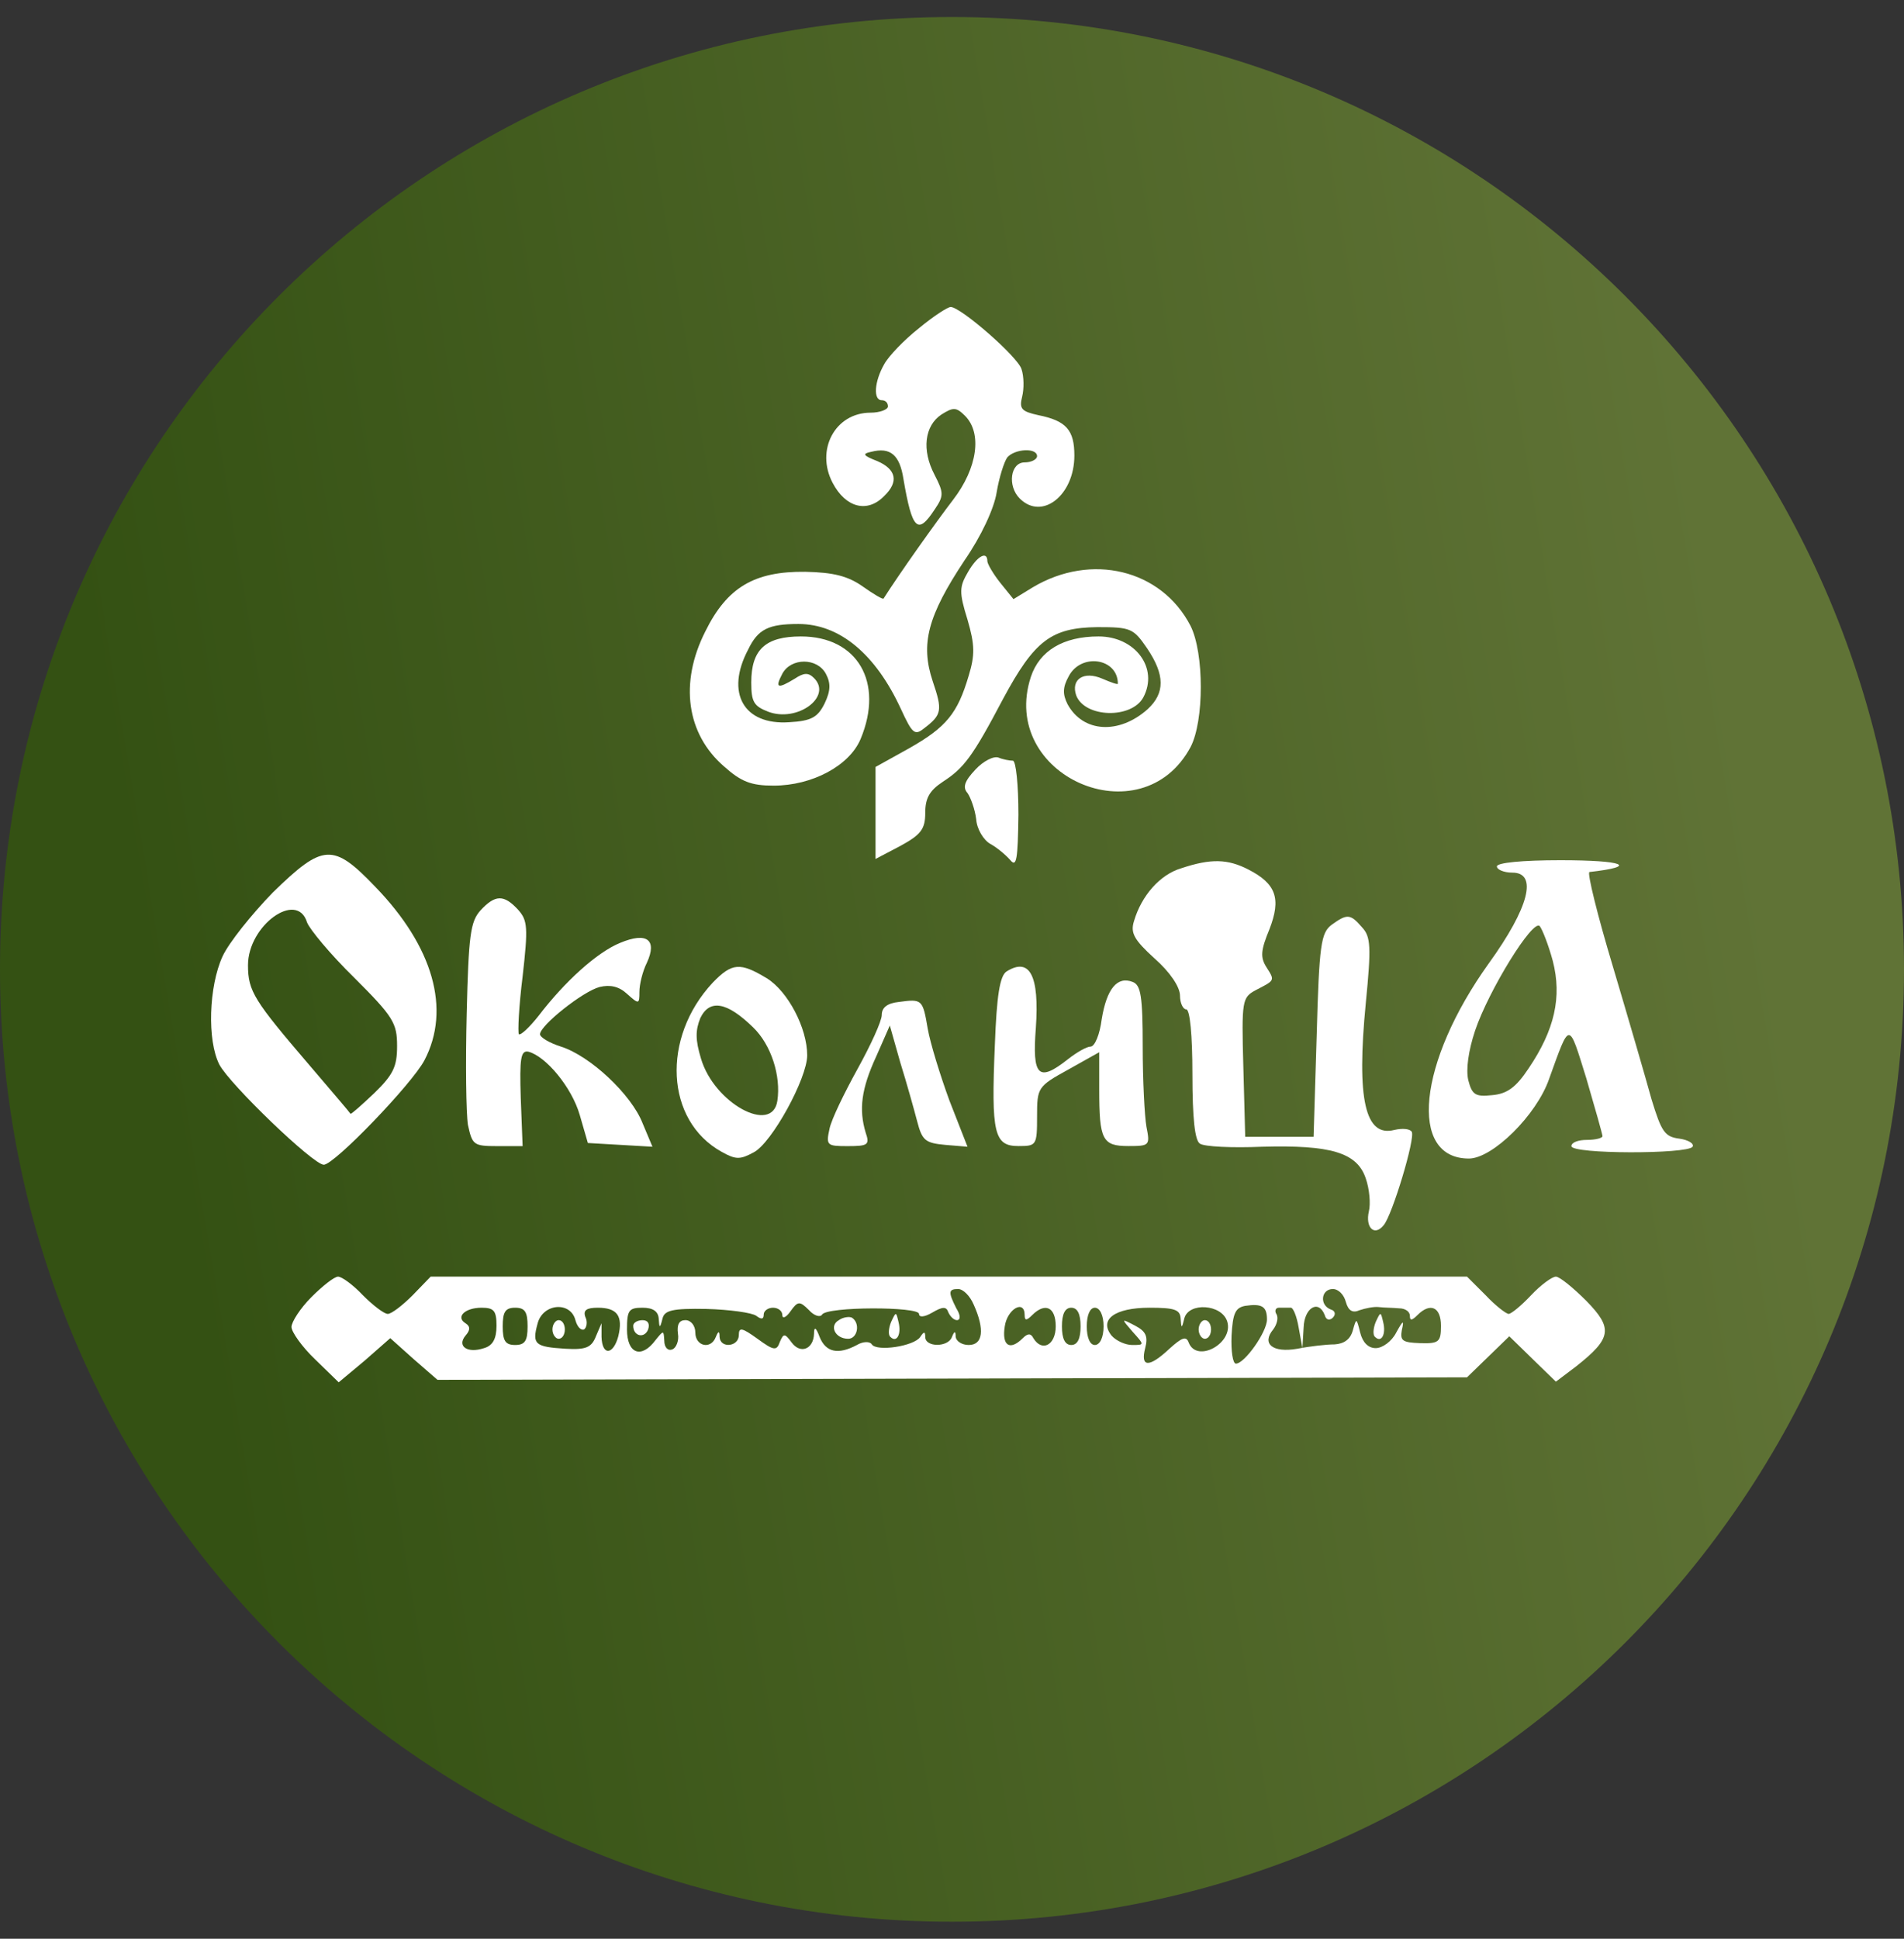 <svg width="56" height="57" viewBox="0 0 56 57" fill="none" xmlns="http://www.w3.org/2000/svg">
<rect x="0" y="0" width="56" height="57" fill="#333333" stroke="none"/>
<g clip-path="url(#clip0_1027_1042)">
<path d="M56 28.5C56 13.036 43.464 0.5 28 0.5C12.536 0.5 0 13.036 0 28.5C0 43.964 12.536 56.5 28 56.5C43.464 56.5 56 43.964 56 28.5Z" fill="url(#paint0_linear_1027_1042)"/>
<path d="M27.03 9.648C26.591 9.995 26.135 10.47 26.007 10.707C25.714 11.219 25.678 11.767 25.934 11.767C26.043 11.767 26.116 11.841 26.116 11.95C26.116 12.041 25.879 12.133 25.605 12.133C24.563 12.133 23.978 13.229 24.49 14.198C24.874 14.929 25.513 15.093 26.007 14.582C26.445 14.161 26.354 13.796 25.806 13.558C25.385 13.394 25.349 13.339 25.623 13.284C26.189 13.138 26.464 13.376 26.573 14.088C26.829 15.587 26.994 15.733 27.487 14.984C27.761 14.582 27.761 14.49 27.487 13.96C27.103 13.229 27.195 12.517 27.688 12.188C28.035 11.968 28.127 11.968 28.382 12.224C28.894 12.736 28.748 13.759 28.035 14.691C27.542 15.331 26.427 16.902 25.988 17.597C25.97 17.634 25.696 17.469 25.385 17.25C24.947 16.939 24.526 16.829 23.686 16.811C22.187 16.793 21.383 17.268 20.744 18.566C19.976 20.082 20.195 21.581 21.292 22.531C21.803 22.988 22.096 23.098 22.754 23.098C23.887 23.098 24.983 22.513 25.312 21.727C26.007 20.064 25.221 18.712 23.558 18.712C22.516 18.712 22.096 19.096 22.096 20.064C22.096 20.631 22.169 20.759 22.589 20.923C23.448 21.252 24.49 20.484 23.942 19.936C23.777 19.772 23.649 19.772 23.375 19.954C22.863 20.265 22.79 20.229 23.01 19.808C23.265 19.333 24.033 19.333 24.289 19.808C24.435 20.082 24.435 20.302 24.252 20.685C24.051 21.087 23.869 21.197 23.211 21.234C21.877 21.325 21.328 20.375 22.005 19.096C22.297 18.492 22.608 18.346 23.485 18.346C24.691 18.346 25.751 19.223 26.5 20.85C26.829 21.563 26.902 21.636 27.176 21.416C27.706 21.014 27.724 20.886 27.432 20.027C27.067 18.931 27.286 18.109 28.364 16.482C28.858 15.77 29.241 14.947 29.314 14.472C29.387 14.033 29.534 13.577 29.625 13.449C29.844 13.193 30.502 13.156 30.502 13.412C30.502 13.504 30.338 13.595 30.137 13.595C29.716 13.595 29.625 14.289 29.991 14.655C30.648 15.313 31.599 14.563 31.599 13.394C31.599 12.645 31.361 12.37 30.539 12.206C30.045 12.096 29.972 12.023 30.064 11.658C30.119 11.438 30.119 11.073 30.045 10.854C29.936 10.488 28.255 9.026 27.962 9.026C27.871 9.026 27.45 9.3 27.03 9.648Z" fill="white"/>
<path d="M28.474 16.811C28.218 17.25 28.2 17.396 28.456 18.218C28.675 18.967 28.675 19.26 28.492 19.863C28.163 20.978 27.834 21.38 26.738 22.001L25.751 22.549V23.902V25.254L26.482 24.87C27.085 24.541 27.213 24.377 27.213 23.902C27.213 23.463 27.341 23.244 27.725 22.988C28.346 22.586 28.602 22.257 29.497 20.557C30.429 18.821 30.923 18.456 32.275 18.438C33.262 18.438 33.335 18.474 33.737 19.059C34.267 19.845 34.267 20.375 33.755 20.85C32.915 21.599 31.855 21.544 31.398 20.703C31.252 20.411 31.252 20.21 31.434 19.881C31.8 19.187 32.878 19.351 32.878 20.1C32.878 20.137 32.677 20.064 32.421 19.954C31.873 19.717 31.489 19.973 31.654 20.448C31.91 21.106 33.28 21.142 33.627 20.503C34.084 19.644 33.39 18.712 32.312 18.712C31.27 18.712 30.576 19.132 30.32 19.899C29.369 22.805 33.572 24.651 35.016 21.965C35.418 21.197 35.418 19.205 35.016 18.401C34.157 16.738 32.092 16.244 30.375 17.268L29.808 17.615L29.424 17.14C29.205 16.866 29.04 16.573 29.04 16.5C29.04 16.19 28.748 16.336 28.474 16.811Z" fill="white"/>
<path d="M28.693 22.621C28.364 22.968 28.309 23.151 28.456 23.316C28.547 23.444 28.675 23.791 28.711 24.083C28.73 24.376 28.931 24.705 29.132 24.814C29.333 24.924 29.589 25.143 29.716 25.289C29.899 25.509 29.936 25.271 29.954 23.955C29.954 23.078 29.881 22.365 29.79 22.365C29.698 22.365 29.497 22.329 29.369 22.274C29.223 22.219 28.912 22.384 28.693 22.621Z" fill="white"/>
<path d="M8.024 26.24C7.403 26.879 6.727 27.72 6.544 28.122C6.142 28.999 6.087 30.589 6.453 31.302C6.764 31.887 9.212 34.244 9.523 34.244C9.834 34.244 12.118 31.868 12.483 31.174C13.269 29.675 12.739 27.83 11.04 26.075C9.797 24.778 9.505 24.796 8.024 26.24ZM9.03 27.117C9.103 27.318 9.724 28.067 10.418 28.744C11.57 29.895 11.679 30.078 11.679 30.754C11.679 31.357 11.57 31.594 11.003 32.143C10.638 32.49 10.327 32.764 10.309 32.746C10.291 32.709 9.742 32.069 9.103 31.32C7.476 29.42 7.294 29.145 7.294 28.378C7.294 27.208 8.737 26.167 9.03 27.117Z" fill="white"/>
<path d="M34.742 25.528C34.121 25.711 33.572 26.332 33.353 27.081C33.243 27.428 33.353 27.629 33.956 28.178C34.413 28.58 34.706 29.018 34.706 29.274C34.706 29.494 34.797 29.676 34.888 29.676C34.998 29.676 35.071 30.425 35.071 31.577C35.071 32.892 35.144 33.532 35.29 33.623C35.418 33.715 36.241 33.752 37.118 33.715C39.128 33.66 39.914 33.879 40.17 34.647C40.279 34.958 40.316 35.396 40.261 35.615C40.151 36.091 40.425 36.365 40.7 36.017C40.955 35.707 41.632 33.459 41.522 33.276C41.467 33.185 41.248 33.167 41.01 33.221C40.151 33.441 39.895 32.326 40.17 29.494C40.334 27.831 40.316 27.538 40.06 27.264C39.713 26.862 39.621 26.862 39.164 27.191C38.854 27.428 38.799 27.757 38.726 30.444L38.635 33.422H37.629H36.624L36.569 31.376C36.515 29.402 36.533 29.329 36.935 29.11C37.502 28.817 37.502 28.836 37.246 28.433C37.063 28.141 37.081 27.94 37.337 27.319C37.684 26.423 37.538 25.985 36.716 25.564C36.113 25.254 35.619 25.235 34.742 25.528Z" fill="white"/>
<path d="M44.026 25.473C44.026 25.565 44.227 25.656 44.482 25.656C45.232 25.656 44.976 26.68 43.788 28.324C41.705 31.23 41.412 34.062 43.203 34.062C43.898 34.062 45.195 32.783 45.561 31.723C46.182 30.006 46.127 30.006 46.657 31.705C46.913 32.582 47.132 33.35 47.132 33.405C47.132 33.459 46.931 33.514 46.675 33.514C46.419 33.514 46.218 33.587 46.218 33.697C46.218 33.935 49.636 33.935 49.782 33.715C49.837 33.624 49.654 33.514 49.398 33.478C48.96 33.423 48.868 33.277 48.576 32.326C48.411 31.723 47.9 29.969 47.443 28.434C46.986 26.917 46.675 25.656 46.748 25.638C48.21 25.473 47.772 25.291 45.89 25.291C44.775 25.291 44.026 25.364 44.026 25.473ZM45.67 28.251C45.944 29.311 45.725 30.28 44.958 31.413C44.592 31.961 44.336 32.162 43.879 32.199C43.386 32.253 43.295 32.18 43.185 31.76C43.112 31.449 43.185 30.901 43.386 30.298C43.788 29.11 45.086 27.009 45.286 27.228C45.36 27.319 45.542 27.776 45.67 28.251Z" fill="white"/>
<path d="M14.128 26.77C13.836 27.099 13.781 27.502 13.726 29.804C13.69 31.266 13.708 32.728 13.763 33.075C13.891 33.66 13.927 33.697 14.622 33.697H15.371L15.316 32.271C15.28 31.12 15.316 30.882 15.535 30.919C16.047 31.047 16.815 31.96 17.052 32.783L17.29 33.605L18.24 33.66L19.19 33.715L18.898 33.02C18.569 32.18 17.363 31.047 16.504 30.773C16.157 30.663 15.883 30.498 15.883 30.407C15.883 30.151 17.143 29.146 17.637 29.018C17.948 28.945 18.203 29 18.441 29.219C18.788 29.53 18.806 29.53 18.806 29.165C18.806 28.945 18.898 28.561 19.026 28.305C19.337 27.629 19.026 27.392 18.24 27.721C17.564 27.995 16.614 28.854 15.846 29.859C15.572 30.206 15.316 30.444 15.261 30.407C15.225 30.352 15.261 29.585 15.371 28.708C15.535 27.264 15.517 27.063 15.243 26.752C14.823 26.295 14.567 26.295 14.128 26.77Z" fill="white"/>
<path d="M20.963 28.89C19.446 30.516 19.574 32.947 21.219 33.861C21.639 34.098 21.767 34.098 22.169 33.879C22.699 33.605 23.741 31.704 23.741 31.028C23.741 30.224 23.174 29.146 22.553 28.762C21.767 28.287 21.529 28.305 20.963 28.89ZM22.151 30.206C22.681 30.717 22.973 31.631 22.864 32.362C22.717 33.367 21 32.435 20.616 31.119C20.451 30.571 20.451 30.297 20.598 29.931C20.872 29.365 21.383 29.456 22.151 30.206Z" fill="white"/>
<path d="M29.607 28.56C29.406 28.688 29.314 29.273 29.26 30.735C29.15 33.33 29.241 33.695 29.954 33.695C30.484 33.695 30.502 33.677 30.502 32.818C30.502 31.977 30.521 31.941 31.416 31.448L32.33 30.936V32.032C32.33 33.513 32.421 33.695 33.189 33.695C33.81 33.695 33.828 33.677 33.719 33.129C33.664 32.818 33.609 31.758 33.609 30.771C33.609 29.291 33.554 28.962 33.317 28.871C32.86 28.688 32.549 29.072 32.403 29.967C32.348 30.406 32.202 30.771 32.074 30.771C31.964 30.771 31.672 30.936 31.416 31.137C30.539 31.831 30.356 31.648 30.466 30.223C30.575 28.67 30.283 28.14 29.607 28.56Z" fill="white"/>
<path d="M26.445 29.457C26.098 29.493 25.934 29.621 25.934 29.841C25.934 30.023 25.605 30.736 25.221 31.43C24.837 32.125 24.453 32.911 24.398 33.185C24.289 33.678 24.325 33.697 24.928 33.697C25.532 33.697 25.586 33.66 25.459 33.294C25.258 32.618 25.331 32.015 25.769 31.065L26.171 30.151L26.482 31.248C26.665 31.833 26.884 32.618 26.975 32.966C27.122 33.532 27.213 33.605 27.798 33.66L28.456 33.715L27.926 32.362C27.651 31.613 27.359 30.663 27.286 30.243C27.14 29.384 27.122 29.366 26.445 29.457Z" fill="white"/>
<path d="M9.158 38.137C8.829 38.466 8.573 38.868 8.573 39.014C8.573 39.16 8.883 39.599 9.267 39.965L9.962 40.641L10.729 40.001L11.478 39.343L12.173 39.965L12.867 40.568L28.017 40.531L43.148 40.494L43.77 39.891L44.391 39.288L45.086 39.965L45.762 40.622L46.365 40.166C47.406 39.343 47.443 39.051 46.657 38.247C46.273 37.863 45.871 37.534 45.762 37.534C45.652 37.534 45.323 37.772 45.031 38.082C44.738 38.393 44.446 38.63 44.373 38.63C44.3 38.63 43.989 38.393 43.697 38.082L43.148 37.534H27.907H12.666L12.136 38.082C11.844 38.375 11.515 38.63 11.405 38.63C11.296 38.63 10.967 38.375 10.674 38.082C10.382 37.772 10.053 37.534 9.943 37.534C9.834 37.534 9.486 37.808 9.158 38.137ZM28.638 38.356C28.967 39.087 28.913 39.544 28.492 39.544C28.291 39.544 28.127 39.434 28.108 39.307C28.108 39.124 28.072 39.124 27.999 39.307C27.889 39.617 27.213 39.617 27.213 39.307C27.213 39.142 27.176 39.142 27.067 39.307C26.884 39.581 25.788 39.745 25.641 39.526C25.587 39.434 25.386 39.434 25.203 39.544C24.654 39.837 24.289 39.763 24.106 39.307C23.997 39.014 23.942 38.996 23.942 39.215C23.924 39.672 23.54 39.818 23.284 39.471C23.083 39.197 23.046 39.197 22.937 39.453C22.845 39.727 22.754 39.709 22.279 39.361C21.822 39.032 21.73 39.014 21.73 39.252C21.73 39.599 21.182 39.654 21.164 39.307C21.164 39.124 21.128 39.124 21.054 39.307C20.908 39.69 20.451 39.581 20.451 39.179C20.451 38.978 20.323 38.813 20.159 38.813C19.976 38.813 19.903 38.941 19.94 39.215C19.976 39.416 19.885 39.636 19.775 39.672C19.647 39.727 19.538 39.617 19.538 39.416C19.519 39.106 19.519 39.106 19.282 39.398C18.861 39.965 18.441 39.8 18.441 39.087C18.441 38.521 18.496 38.448 18.898 38.448C19.209 38.448 19.355 38.557 19.373 38.758C19.391 39.051 19.41 39.069 19.483 38.777C19.538 38.521 19.775 38.466 20.78 38.484C21.456 38.502 22.114 38.594 22.242 38.685C22.388 38.795 22.462 38.795 22.462 38.649C22.462 38.539 22.589 38.448 22.736 38.448C22.882 38.448 23.01 38.539 23.01 38.667C23.01 38.777 23.119 38.74 23.247 38.557C23.467 38.247 23.521 38.247 23.796 38.521C23.942 38.685 24.125 38.74 24.179 38.649C24.326 38.411 27.03 38.411 27.03 38.63C27.03 38.74 27.195 38.722 27.414 38.594C27.725 38.411 27.834 38.411 27.889 38.576C27.944 38.703 28.054 38.813 28.145 38.813C28.255 38.813 28.255 38.667 28.127 38.466C27.889 37.991 27.889 37.899 28.181 37.899C28.328 37.899 28.529 38.1 28.638 38.356ZM39.585 38.283C39.658 38.539 39.786 38.612 39.987 38.521C40.151 38.466 40.407 38.411 40.553 38.429C40.7 38.448 40.974 38.448 41.157 38.466C41.321 38.466 41.467 38.557 41.467 38.685C41.467 38.831 41.522 38.831 41.687 38.667C42.07 38.283 42.381 38.429 42.381 38.978C42.381 39.453 42.326 39.508 41.76 39.489C41.248 39.471 41.175 39.416 41.23 39.106C41.303 38.795 41.266 38.813 41.065 39.179C40.937 39.434 40.663 39.636 40.462 39.636C40.243 39.636 40.078 39.471 40.005 39.179C39.895 38.74 39.895 38.74 39.786 39.124C39.713 39.38 39.53 39.508 39.256 39.526C39.018 39.526 38.525 39.581 38.159 39.654C37.428 39.782 37.099 39.508 37.447 39.087C37.556 38.941 37.611 38.74 37.538 38.63C37.483 38.539 37.52 38.448 37.611 38.448C37.721 38.448 37.867 38.448 37.958 38.448C38.032 38.429 38.141 38.703 38.196 39.032L38.306 39.636L38.342 39.032C38.361 38.448 38.781 38.192 38.964 38.667C39 38.813 39.11 38.831 39.201 38.74C39.292 38.649 39.274 38.539 39.146 38.502C38.799 38.375 38.854 37.899 39.201 37.899C39.366 37.899 39.53 38.064 39.585 38.283ZM37.264 38.795C37.264 39.16 36.606 40.092 36.35 40.092C36.259 40.092 36.204 39.727 36.222 39.27C36.259 38.612 36.332 38.448 36.624 38.393C37.118 38.32 37.264 38.411 37.264 38.795ZM14.603 38.978C14.603 39.361 14.494 39.562 14.238 39.636C13.745 39.8 13.434 39.581 13.69 39.27C13.836 39.106 13.836 38.996 13.69 38.904C13.397 38.722 13.671 38.448 14.165 38.448C14.53 38.448 14.603 38.539 14.603 38.978ZM15.517 38.996C15.517 39.416 15.444 39.544 15.152 39.544C14.859 39.544 14.786 39.416 14.786 38.996C14.786 38.576 14.859 38.448 15.152 38.448C15.444 38.448 15.517 38.576 15.517 38.996ZM16.924 38.813C16.979 39.014 17.089 39.124 17.18 39.087C17.253 39.032 17.29 38.868 17.217 38.722C17.144 38.521 17.253 38.448 17.582 38.448C18.149 38.448 18.331 38.685 18.185 39.288C18.039 39.837 17.71 39.873 17.692 39.307V38.904L17.527 39.288C17.399 39.617 17.235 39.69 16.632 39.654C15.736 39.599 15.645 39.526 15.809 38.923C15.956 38.32 16.778 38.247 16.924 38.813ZM30.137 38.667C30.137 38.831 30.192 38.831 30.356 38.667C30.74 38.283 31.051 38.429 31.051 38.996C31.051 39.544 30.649 39.763 30.393 39.343C30.32 39.197 30.228 39.197 30.082 39.343C29.698 39.727 29.461 39.562 29.552 38.996C29.625 38.484 30.137 38.192 30.137 38.667ZM31.782 38.996C31.782 39.361 31.69 39.544 31.508 39.544C31.325 39.544 31.233 39.361 31.233 38.996C31.233 38.63 31.325 38.448 31.508 38.448C31.69 38.448 31.782 38.63 31.782 38.996ZM32.458 38.996C32.458 39.325 32.348 39.544 32.202 39.544C32.056 39.544 31.964 39.325 31.964 38.996C31.964 38.667 32.056 38.448 32.202 38.448C32.348 38.448 32.458 38.667 32.458 38.996ZM34.724 38.758C34.742 39.069 34.76 39.069 34.834 38.758C34.961 38.283 35.93 38.338 36.094 38.85C36.295 39.489 35.199 40.092 34.961 39.471C34.888 39.27 34.76 39.325 34.395 39.654C33.792 40.22 33.536 40.202 33.682 39.636C33.773 39.288 33.7 39.142 33.39 38.978C32.969 38.758 32.969 38.758 33.317 39.16C33.664 39.544 33.664 39.544 33.298 39.544C33.097 39.544 32.823 39.416 32.695 39.27C32.312 38.795 32.787 38.448 33.81 38.448C34.541 38.448 34.706 38.502 34.724 38.758Z" fill="white"/>
<path d="M24.673 38.813C24.38 38.978 24.563 39.361 24.947 39.361C25.221 39.361 25.312 38.904 25.056 38.74C24.983 38.703 24.801 38.722 24.673 38.813Z" fill="white"/>
<path d="M26.208 38.868C26.135 39.051 26.116 39.252 26.189 39.307C26.372 39.489 26.518 39.234 26.427 38.868C26.354 38.557 26.354 38.557 26.208 38.868Z" fill="white"/>
<path d="M18.624 38.978C18.624 39.289 18.953 39.362 19.062 39.088C19.117 38.924 19.062 38.814 18.898 38.814C18.752 38.814 18.624 38.887 18.624 38.978Z" fill="white"/>
<path d="M40.462 38.868C40.389 39.051 40.371 39.252 40.444 39.307C40.627 39.489 40.773 39.234 40.681 38.868C40.608 38.557 40.608 38.557 40.462 38.868Z" fill="white"/>
<path d="M16.248 39.087C16.248 39.233 16.339 39.361 16.431 39.361C16.54 39.361 16.613 39.233 16.613 39.087C16.613 38.941 16.54 38.813 16.431 38.813C16.339 38.813 16.248 38.941 16.248 39.087Z" fill="white"/>
<path d="M35.254 39.087C35.254 39.233 35.345 39.361 35.436 39.361C35.546 39.361 35.619 39.233 35.619 39.087C35.619 38.941 35.546 38.813 35.436 38.813C35.345 38.813 35.254 38.941 35.254 39.087Z" fill="white"/>
</g>
<defs>
<linearGradient id="paint0_linear_1027_1042" x1="5.409" y1="36.366" x2="52.366" y2="28.5" gradientUnits="userSpaceOnUse">
<stop stop-color="#345113"/>
<stop offset="1" stop-color="#607336"/>
</linearGradient>
<clipPath id="clip0_1027_1042">
<rect width="56" height="56" fill="white" transform="translate(0 0.5)"/>
</clipPath>
</defs>
</svg>
